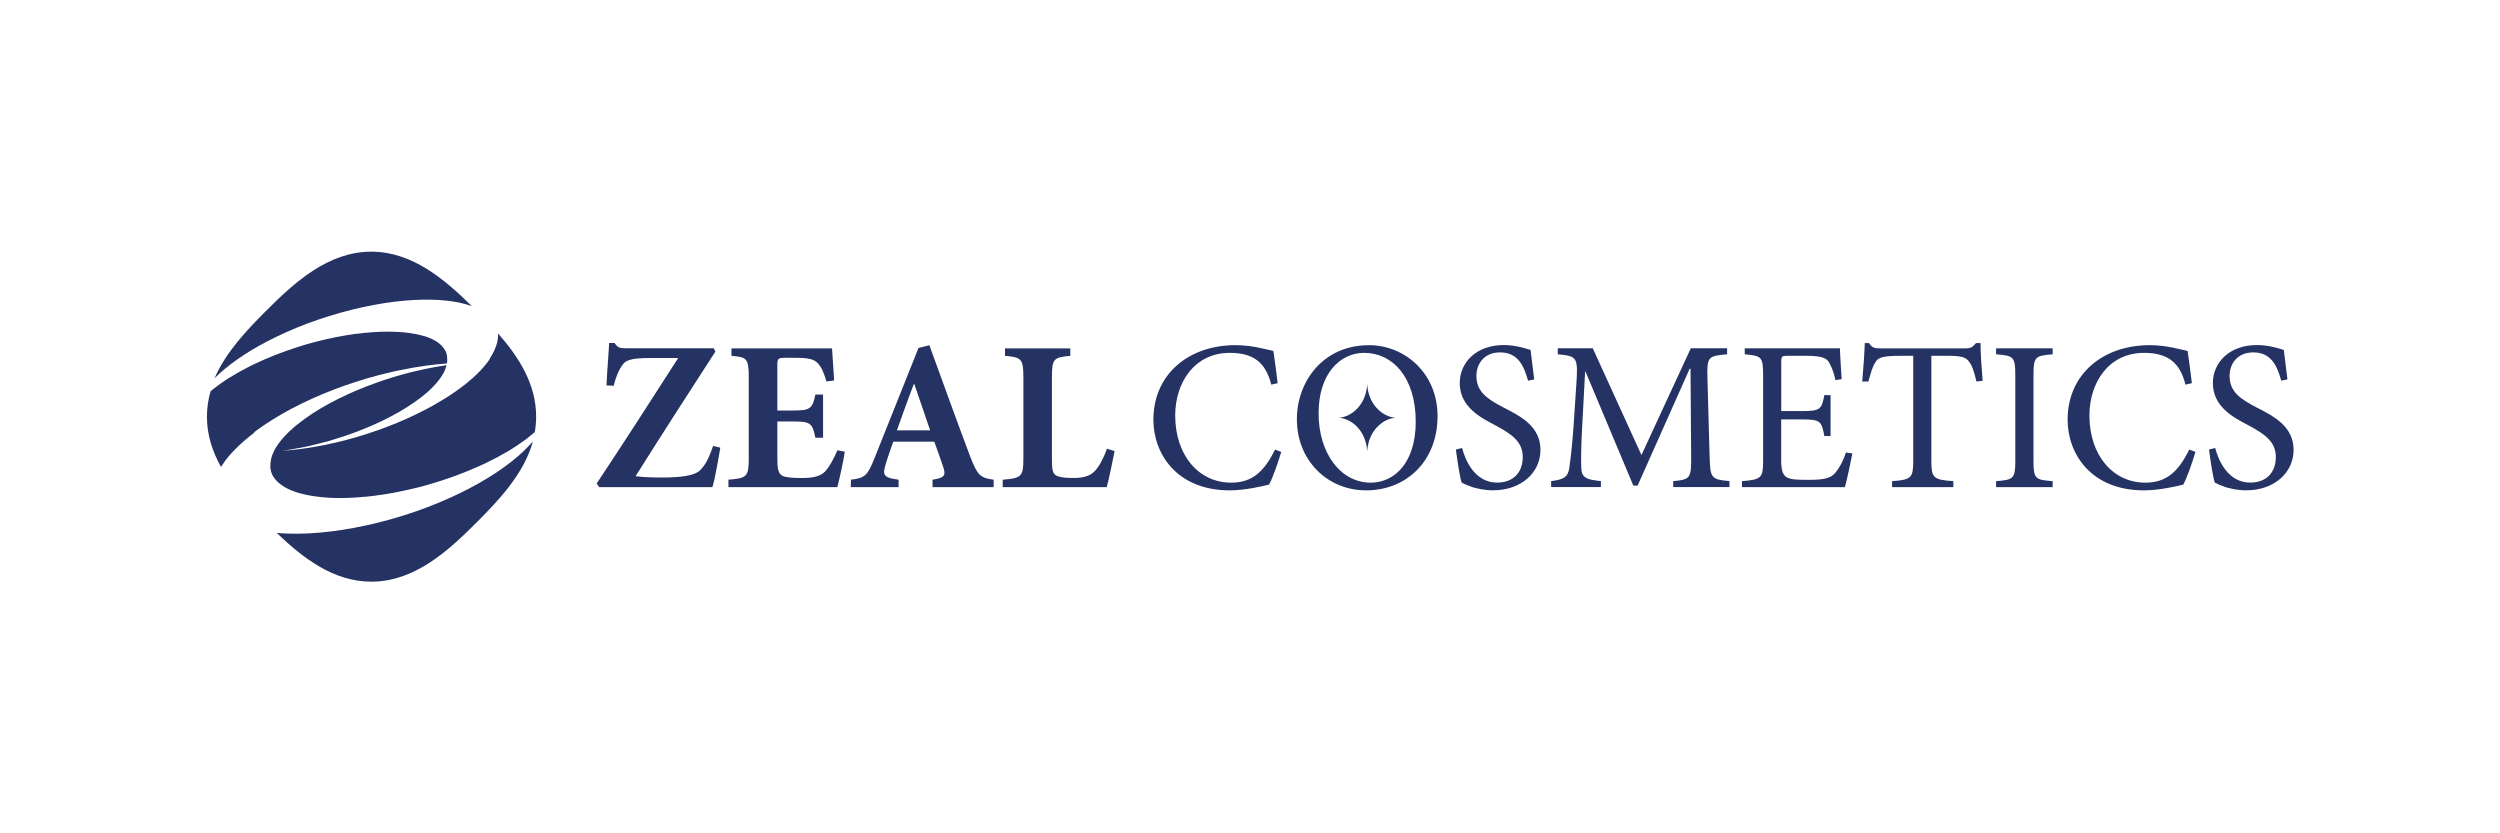 <?xml version="1.0" encoding="UTF-8" standalone="no"?><svg xmlns="http://www.w3.org/2000/svg" xmlns:xlink="http://www.w3.org/1999/xlink" fill="#000000" height="160" viewBox="0 0 480 160" width="480"><path d="M0 0H480V160H0z" fill="none"/><path d="M94.11,68.83c-1.11,1.68-2.73,3.31-4.65,4.85-.17.14-.35.28-.54.42-.36.28-.74.56-1.13.83-.1.08-.21.16-.32.23-1.29.91-2.7,1.78-4.18,2.62-2.17,1.22-4.56,2.37-7.06,3.41-2.4.99-4.96,1.9-7.64,2.69-.07.02-.14.04-.22.07-.77.22-1.54.43-2.3.63t0,0c-.41.11-.81.21-1.22.3-1.56.37-3.09.69-4.58.94-2.11.36-4.18.61-6.15.73.03,0,.06,0,.08-.01.07,0,.13-.02.2-.03.08-.01.16-.02.24-.04.04,0,.07-.01.1-.01.02,0,.04,0,.07,0,0,0,.02,0,.03,0l.25-.04c.07,0,.13-.02.19-.03.09-.01.19-.03.28-.05.05,0,.1-.01.15-.02,0,0,.01,0,.02,0,.1-.01.19-.04.29-.05.05,0,.1-.02.15-.03h0c.14-.03.29-.05.43-.08,0,0,0,0,0,0h0s.08-.02.13-.02c.1-.02.21-.04.3-.06.06,0,.12-.02.17-.03.09-.02.18-.04.28-.05t.01,0s.02,0,.04,0c.04,0,.09-.01.13-.02.09-.02.18-.04.27-.06.07-.01.13-.02.2-.04l.25-.06s.03,0,.04,0c.01,0,.04,0,.05,0,.04,0,.07-.01.11-.02l.25-.06c.07-.01.14-.03.2-.04.08-.02.17-.04.25-.06.02,0,.04,0,.06-.01s.04,0,.06-.01c.03,0,.06-.02.08-.02.08-.02.17-.04.25-.06.07-.01.14-.03.21-.05.08-.02.17-.04.25-.06.03,0,.06-.01.08-.02.02,0,.04,0,.07-.02.02,0,.04,0,.06-.02.08-.02.17-.04.26-.06.07-.02.14-.03.21-.05.08-.02.17-.05.26-.07.04,0,.07-.02.11-.03.02,0,.04-.01.06-.01.01,0,.02,0,.03,0,.09-.02.18-.05.27-.07h0c.07-.02.13-.03.18-.05.09-.02.19-.05.28-.08.05,0,.09-.02.13-.03.01,0,.03,0,.04-.01t.02,0c.1-.03.21-.06.31-.08.05-.01.11-.03.16-.04.07-.02.14-.04.22-.06.08-.02.17-.05.25-.07.95-.28,1.88-.57,2.79-.87,1.53-.51,3.01-1.07,4.41-1.65,2.27-.94,4.4-1.99,6.3-3.08,1.96-1.14,3.73-2.35,5.17-3.59.07-.06.14-.12.21-.18.1-.08.19-.17.28-.25h0c.28-.25.54-.51.79-.77.91-.94,1.63-1.89,2.12-2.83.03-.07.07-.14.1-.22.03-.06.05-.12.07-.18,0,0,0,0,0,0,0-.02.02-.05.03-.07,0,0,0,0,0,0,.09-.21.16-.43.22-.64,0-.03.02-.05.02-.08,0-.04.01-.08.03-.13h-.02s-.09.01-.14.02c-.11.02-.22.04-.34.06-.06,0-.13.02-.19.03-.1.02-.2.03-.3.05t-.02,0s-.03,0-.04,0c-.05,0-.09.01-.14.02-.1.02-.19.03-.29.05-.07,0-.14.02-.21.04-.09.02-.19.03-.28.05-.02,0-.03,0-.04,0-.02,0-.04,0-.07.01-.04,0-.07.01-.12.02-.09.02-.18.04-.28.06-.07.01-.15.03-.22.04-.09.02-.19.04-.28.05-.02,0-.05,0-.07.02-.02,0-.04,0-.07,0-.03,0-.06.01-.09.02-.09.02-.18.04-.28.06-.07.01-.15.03-.22.05-.09.02-.19.04-.28.06-.03,0-.06,0-.09.01-.02,0-.05.01-.07.02-.02,0-.04,0-.06.01-.1.02-.19.04-.28.06-.07.02-.15.03-.23.05-.09.02-.19.05-.28.07-.04,0-.08.02-.12.03-.02,0-.05,0-.07.01-.01,0-.02,0-.04,0-.1.02-.2.04-.29.07h-.01c-.07.02-.14.03-.2.05-.1.02-.21.05-.31.07-.05,0-.09.02-.14.03-.01,0-.03,0-.05.02,0,0-.01,0-.02,0-.11.03-.23.06-.34.08-.06.02-.12.03-.17.04-.08.02-.16.04-.24.06-.09.02-.18.05-.28.07-1.06.28-2.1.57-3.12.89-1.72.52-3.38,1.11-4.96,1.72-2.56.99-5,2.12-7.19,3.31-2.27,1.24-4.34,2.58-6.05,3.97-.08.07-.17.14-.25.2-.11.09-.23.19-.34.28-.33.28-.65.57-.96.86-1.12,1.06-2.02,2.14-2.67,3.23-.05.09-.09.18-.14.26-.04.07-.07.14-.11.2,0,0,0,0,0,0l-.04.08h0c-.13.25-.24.5-.33.75-.01.03-.03.06-.03.09-.07.2-.14.4-.19.6h0s0,.05-.01.07c0,0,0,0,0,.01-.01.06-.03.12-.04.18,0,.01,0,.03,0,.05-.02.09-.03.18-.05.27,0,0,0,0,0,0h0c0,.07-.02.14-.03.21,0,0,0,0,0,0-.02.21-.03.42-.03.62,0,.02,0,.04,0,.06,0,0,0,.02,0,.02t0,.01c0,.05,0,.1,0,.14,0,.02,0,.05,0,.07,0,.07.01.13.02.19,0,.01,0,.02,0,.04,0,0,0,.02,0,.03.02.15.06.31.1.46,0,0,0,0,0,0,.01.04.02.08.03.13.03.1.07.2.1.3,0,0,0,0,0,0,.05.12.11.24.16.36,0,0,0,0,0,0,0,.02.02.04.03.06,0,0,0,0,0,.01.03.05.06.1.09.14,0,.01.01.03.03.05.21.34.46.66.78.97h0s.02.03.04.04c0,0,0,0,0,0,.05.05.11.1.16.14.01,0,.02.02.03.02.14.13.29.25.46.37,0,0,0,0,0,0,.07.06.14.11.22.16t0,0s.02.01.04.02c.33.23.7.45,1.11.65.01,0,.02,0,.03.01h0c.14.07.29.14.45.21.04.01.08.03.12.05.04.02.08.03.13.05t0,0s.01,0,.03.01c.08.04.17.07.26.1.04.01.08.03.12.04.19.07.39.14.59.21-.09.06-.09.06,0,0,.14.05.3.09.45.14,0,0,.01,0,.02,0,.11.03.22.06.34.09.01,0,.03,0,.04,0,.7.19,1.45.35,2.27.48.01,0,.02,0,.03,0h.01c.85.13,1.76.23,2.73.29.11,0,.22.01.33.02.44.02.88.04,1.35.05.03,0,.07,0,.11,0h.09c.58,0,1.17,0,1.77-.02.03,0,.06,0,.09,0,1.05-.03,2.13-.1,3.26-.21.02,0,.04,0,.07,0,.03,0,.05,0,.08,0,1.29-.13,2.62-.3,3.99-.52.02,0,.03,0,.04,0,.03,0,.07,0,.1-.02.62-.1,1.24-.21,1.88-.34.06-.01.12-.02.18-.03.04,0,.08-.02.12-.03.69-.14,1.39-.28,2.09-.45.33-.07.66-.15.99-.23.01,0,.03,0,.04,0,.32-.07.63-.15.94-.23h0s.04,0,.06-.02c.3-.08.61-.16.91-.24,0,0,0,0,0,0,.32-.08.64-.17.96-.27h0c3.4-.98,6.64-2.17,9.59-3.5h0s.1-.05.15-.07c.18-.08.37-.17.56-.25.15-.07.29-.14.44-.21.04-.02.08-.04.12-.06.02,0,.04-.02.07-.03,1.41-.67,2.72-1.37,3.94-2.09,0,0,.02,0,.03-.01.67-.4,1.32-.79,1.92-1.2,0,0,.01,0,.01,0,.58-.39,1.14-.78,1.67-1.17.03-.03.06-.05.09-.07.11-.08.21-.16.32-.24t0,0s.04-.03.06-.05c.03-.02.06-.04.08-.07.42-.33.82-.65,1.2-.98.02-.01.03-.03.05-.04.17-.98.26-1.98.26-3.01,0-6.23-3.34-11.43-7.31-15.94.07,1.49-.46,3.1-1.6,4.82Z" fill="#253264"/><path d="M80.48,64.22q.08-.05,0,0h0Z" fill="#253264"/><path d="M56.54,81.88c-.13,0-.03,0,0,0h0Z" fill="#253264"/><path d="M51.41,65.49c4.71-2.45,10.21-4.54,16.09-6.01,5.77-1.43,11.02-2.05,15.4-1.94,1.91.05,3.62.23,5.13.53.93.19,1.78.43,2.55.7-5.25-5.17-11.45-10.45-19.29-10.45-8.33,0-14.81,5.96-20.26,11.42-3.73,3.73-7.69,7.93-9.83,12.87,2.41-2.41,5.87-4.87,10.2-7.12Z" fill="#253264"/><path d="M100.79,86.38c-2.94,2.84-7.13,5.69-12.33,8.23-5.39,2.64-11.6,4.84-18.12,6.26-6.39,1.4-12.11,1.84-16.8,1.49-.14,0-.27-.03-.41-.04,5.01,4.8,10.88,9.36,18.17,9.36,8.33,0,14.81-5.96,20.26-11.42,4.38-4.38,9.07-9.4,10.76-15.51-.47.53-.98,1.07-1.54,1.62Z" fill="#253264"/><path d="M48.76,83.01c.21-.15.42-.31.63-.47.43-.31.87-.62,1.32-.92.12-.08.25-.17.37-.25,1.52-1,3.15-1.97,4.86-2.88,2.5-1.33,5.23-2.56,8.06-3.65,2.71-1.05,5.59-1.98,8.57-2.77.08-.02.16-.04.24-.07.86-.22,1.71-.43,2.55-.62t0,0c.45-.1.91-.2,1.35-.29,1.73-.36,3.41-.65,5.05-.88,1.37-.19,2.72-.32,4.04-.42.01-.06.03-.12.04-.17h0s0-.04,0-.06c0,0,0,0,0-.01,0-.05.02-.1.02-.14,0-.02,0-.03,0-.04,0-.08.01-.15.01-.23t0,0h0c0-.06,0-.12,0-.18h0c0-.19-.01-.36-.04-.53,0-.02,0-.03,0-.05,0,0,0-.02,0-.02h0c0-.05-.02-.09-.03-.13,0-.02,0-.04,0-.06-.01-.05-.03-.11-.04-.16,0,0,0-.02-.01-.03,0,0,0-.01,0-.03-.04-.13-.08-.26-.14-.39,0,0,0,0,0,0-.01-.04-.03-.07-.05-.11-.04-.08-.08-.17-.13-.25,0,0,0,0,0,0-.06-.1-.13-.2-.2-.3,0,0,0,0,0,0,0-.02-.02-.03-.03-.05,0,0,0,0,0,0-.03-.04-.06-.08-.1-.13,0,0-.02-.02-.03-.04-.22-.28-.5-.54-.82-.79h0s-.02-.02-.04-.03c0,0,0,0,0,0-.06-.04-.11-.07-.16-.12,0,0-.02-.01-.03-.02-.14-.1-.3-.2-.47-.3t0,0c-.07-.04-.14-.08-.22-.13,0,0,0,0,0,0,0,0-.02,0-.03-.01-.33-.18-.7-.35-1.1-.5-.01,0-.02,0-.03-.01h0c-.14-.05-.28-.1-.43-.15-.04-.01-.08-.02-.12-.04-.05-.01-.08-.02-.13-.04h0s-.01,0-.03,0c-.08-.02-.16-.05-.25-.07-.04,0-.07-.02-.11-.03-.19-.05-.37-.1-.57-.15-.14-.04-.28-.07-.43-.1h-.02c-.11-.02-.21-.04-.32-.07-.01,0-.02,0-.03,0-.67-.13-1.39-.23-2.15-.31,0,0-.02,0-.03,0,0,0,0,0,0,0-.8-.07-1.66-.12-2.55-.13,0,0,0,0,0,0-.1,0-.21,0-.31,0-.41,0-.83,0-1.25.01h-.1s-.06,0-.08,0c-.54.02-1.08.05-1.64.09-.03,0-.06,0-.08,0-.97.07-1.96.17-2.99.3-.01,0-.03,0-.06,0-.02,0-.05,0-.07,0-1.18.16-2.39.35-3.64.6-.01,0-.03,0-.04,0-.02,0-.06,0-.09.02-.56.11-1.13.23-1.7.36-.05,0-.11.02-.16.04-.03,0-.07.02-.11.02-.62.14-1.26.3-1.89.46-.29.08-.59.15-.88.24-.01,0-.02,0-.03,0-.28.07-.56.15-.85.23h0s-.03.01-.05.02c-.27.08-.55.16-.82.24h0c-.28.09-.57.18-.85.27h-.01c-3.05.96-5.91,2.1-8.5,3.33h0s-.09.05-.14.07c-.16.08-.33.15-.49.24-.14.07-.26.13-.39.2-.04.01-.07.04-.11.06-.02,0-.04.02-.06.03-1.23.63-2.37,1.27-3.42,1.92,0,0-.02.01-.03.01-.57.36-1.13.72-1.65,1.09,0,0,0,0,0,0-.5.35-.97.7-1.42,1.05-.03.02-.05.04-.08.07-.09.07-.18.14-.27.21,0,0,0,0,0,0-.02.01-.04.02-.05.04-.02.02-.05.04-.07.06-.07.05-.13.11-.19.16-.45,1.56-.7,3.19-.7,4.9,0,3.52,1.06,6.7,2.7,9.62.23-.37.49-.75.77-1.13,1.43-1.91,3.4-3.76,5.67-5.47Z" fill="#253264"/><path d="M138.3,85.95c-.33,2.01-1.06,6.15-1.52,7.58h-21.73l-.49-.7c5.29-7.95,10.58-16.19,15.66-24.1h-5.17c-4.18,0-4.96.49-5.61,1.43-.53.74-1.15,1.97-1.6,3.89l-1.39-.04c.13-3.16.41-6.02.5-8.16h1.06c.62.99,1.07,1.02,2.34,1.02h16.68l.33.62c-5.17,7.99-10.2,15.78-15.33,23.94,1.35.16,2.5.25,5.08.25,3.19,0,6.07-.25,7.26-1.35.98-.94,1.68-2.17,2.54-4.71l1.39.33Z" fill="#253264"/><path d="M162.2,86.73c-.25,1.84-1.11,5.58-1.43,6.8h-20.91v-1.43c3.48-.28,3.9-.53,3.9-4.02v-15.74c0-3.57-.42-3.77-3.32-4.02v-1.43h19.31c.04.74.24,3.61.41,6.15l-1.48.21c-.41-1.43-.94-2.79-1.68-3.53-.7-.74-1.8-1.02-4.1-1.02h-1.97c-1.52,0-1.68.08-1.68,1.43v8.69h2.75c3.45,0,3.98-.21,4.55-3.07h1.48v8.29h-1.48c-.57-2.95-1.06-3.12-4.55-3.12h-2.75v7.09c0,1.92.16,2.95.99,3.36.74.33,2.13.41,3.69.41,2.09,0,3.57-.28,4.55-1.31.78-.9,1.52-2.21,2.3-4.02l1.43.28Z" fill="#253264"/><path d="M179.05,93.53v-1.43c2.42-.37,2.62-.86,1.97-2.67-.41-1.23-1.02-2.95-1.64-4.63h-7.87c-.45,1.27-.99,2.74-1.48,4.39-.57,1.97-.49,2.54,2.5,2.91v1.43h-9.18l.04-1.43c2.7-.33,3.19-.78,4.55-4.22l8.41-21.07,2.09-.53c2.62,7.17,5.17,14.31,7.83,21.35,1.39,3.61,1.93,4.14,4.51,4.47v1.43h-11.73ZM175.56,73.77h-.12c-1.15,2.99-2.18,5.95-3.24,8.86h6.39l-3.03-8.86Z" fill="#253264"/><path d="M214.01,86.6c-.33,1.72-1.19,5.82-1.52,6.93h-19.97v-1.43c3.57-.28,3.97-.57,3.97-4.02v-15.7c0-3.53-.41-3.77-3.53-4.06v-1.43h12.54v1.43c-3.16.29-3.53.53-3.53,4.06v15.99c0,1.93.17,2.66,1.03,3.03.7.29,1.8.37,3.08.37,1.72,0,3.19-.28,4.18-1.39.78-.86,1.52-2.17,2.29-4.22l1.44.45Z" fill="#253264"/><path d="M246,86.77c-.57,1.89-1.6,4.92-2.34,6.27-1.14.29-4.59,1.11-7.54,1.11-10.21,0-14.67-7.06-14.67-13.57,0-8.61,6.64-14.31,15.78-14.31,3.32,0,6.11.9,7.26,1.11.33,2.34.57,3.98.82,6.19l-1.23.28c-1.07-4.34-3.53-6.1-7.95-6.1-6.85,0-10.49,5.78-10.49,12.01,0,7.66,4.51,12.91,10.74,12.91,4.18,0,6.39-2.26,8.44-6.35l1.19.45Z" fill="#253264"/><path d="M293.39,73.11c-.74-2.62-1.8-5.45-5.37-5.45-3.16,0-4.55,2.3-4.55,4.51,0,2.99,1.97,4.39,5.21,6.07,3.19,1.64,7.09,3.57,7.09,8.15,0,4.31-3.65,7.75-9.1,7.75-1.68,0-2.99-.33-4.02-.62-1.02-.37-1.64-.65-2.01-.86-.33-.86-.86-4.39-1.11-6.35l1.19-.29c.65,2.5,2.5,6.64,6.73,6.64,3.08,0,4.92-1.92,4.92-4.92s-2.26-4.47-5.33-6.11c-2.63-1.39-6.77-3.44-6.77-8.08,0-3.94,3.16-7.3,8.44-7.3,1.88,0,3.61.45,5.16.94.17,1.48.37,3.07.7,5.66l-1.19.24Z" fill="#253264"/><path d="M321.26,93.53v-1.15c3.32-.33,3.48-.53,3.44-4.88l-.12-16.72h-.16l-10,22.46h-.82l-9.18-21.89h-.08l-.62,11.68c-.16,3.36-.16,5.17-.12,6.8.08,1.97,1.06,2.26,3.77,2.54v1.15h-9.55v-1.15c2.38-.29,3.2-.74,3.48-2.46.2-1.43.45-3.24.78-7.5l.57-8.53c.37-5.33.16-5.49-3.56-5.86v-1.15h6.72l9.35,20.5,9.47-20.5h6.97v1.15c-3.61.33-3.9.41-3.77,4.63l.41,14.84c.13,4.35.25,4.55,3.82,4.88v1.15h-10.78Z" fill="#253264"/><path d="M355.66,87.05c-.25,1.35-1.07,5.21-1.44,6.48h-19.76v-1.15c3.73-.29,4.06-.62,4.06-3.93v-16.32c0-3.69-.33-3.81-3.53-4.1v-1.15h18.28c0,1.03.21,3.82.33,5.9l-1.19.21c-.37-1.72-.78-2.62-1.31-3.53-.57-.86-1.68-1.15-4.63-1.15h-3.12c-1.27,0-1.35.08-1.35,1.31v9.31h3.85c3.69,0,3.9-.33,4.43-3.07h1.19v7.87h-1.19c-.53-2.95-.82-3.2-4.39-3.2h-3.9v7.75c0,1.92.25,2.79.99,3.32.78.5,2.21.53,4.26.53,3.12,0,4.27-.33,5.17-1.39.7-.82,1.48-2.21,2.01-3.85l1.24.16Z" fill="#253264"/><path d="M379.47,73.24c-.45-1.97-.82-2.99-1.31-3.65-.65-.99-1.35-1.28-4.43-1.28h-2.91v20.17c0,3.24.33,3.65,4.22,3.9v1.15h-11.76v-1.15c3.73-.25,4.06-.66,4.06-3.9v-20.16h-2.54c-3.4,0-4.22.33-4.75,1.28-.49.7-.82,1.84-1.31,3.65h-1.19c.21-2.46.41-5.12.49-7.38h.82c.57.94,1.11,1.02,2.26,1.02h16.19c1.11,0,1.43-.25,2.09-1.02h.86c0,1.89.21,4.88.41,7.25l-1.19.12Z" fill="#253264"/><path d="M383.25,93.53v-1.15c3.36-.25,3.69-.49,3.69-3.97v-16.4c0-3.49-.33-3.73-3.69-3.98v-1.15h10.86v1.15c-3.36.25-3.68.49-3.68,3.98v16.4c0,3.53.33,3.73,3.68,3.97v1.15h-10.86Z" fill="#253264"/><path d="M421.53,86.77c-.57,1.89-1.6,4.92-2.34,6.27-1.15.29-4.59,1.11-7.54,1.11-10.21,0-14.67-7.06-14.67-13.57,0-8.61,6.64-14.31,15.78-14.31,3.32,0,6.11.9,7.26,1.11.33,2.34.57,3.98.82,6.19l-1.23.28c-1.06-4.34-3.53-6.1-7.95-6.1-6.85,0-10.49,5.78-10.49,12.01,0,7.66,4.51,12.91,10.74,12.91,4.18,0,6.39-2.26,8.44-6.35l1.18.45Z" fill="#253264"/><path d="M438.01,73.11c-.74-2.62-1.81-5.45-5.38-5.45-3.16,0-4.55,2.3-4.55,4.51,0,2.99,1.96,4.39,5.2,6.07,3.2,1.64,7.09,3.57,7.09,8.15,0,4.31-3.65,7.75-9.1,7.75-1.68,0-2.99-.33-4.02-.62-1.02-.37-1.64-.65-2.01-.86-.33-.86-.86-4.39-1.11-6.35l1.19-.29c.65,2.5,2.5,6.64,6.72,6.64,3.08,0,4.92-1.92,4.92-4.92s-2.26-4.47-5.33-6.11c-2.62-1.39-6.76-3.44-6.76-8.08,0-3.94,3.16-7.3,8.45-7.3,1.89,0,3.61.45,5.17.94.17,1.48.37,3.07.7,5.66l-1.19.24Z" fill="#253264"/><path d="M262.81,66.27c6.93,0,13.2,5.41,13.2,13.61,0,8.86-6.19,14.27-13.69,14.27s-13.32-5.78-13.32-13.65c0-7.38,5.16-14.22,13.77-14.22h.04ZM261.9,67.75c-4.55,0-8.73,3.93-8.73,11.6s4.22,13.32,10,13.32c4.55,0,8.65-3.81,8.65-11.68,0-8.65-4.51-13.24-9.88-13.24,0,0-.05,0-.05,0Z" fill="#253264"/><path d="M262.5,86.66c-.21-3.9-2.92-6.26-5.41-6.45,2.49-.19,5.21-2.55,5.41-6.45.21,3.9,2.93,6.26,5.43,6.45-2.49.19-5.21,2.55-5.43,6.45Z" fill="#253264"/></svg>